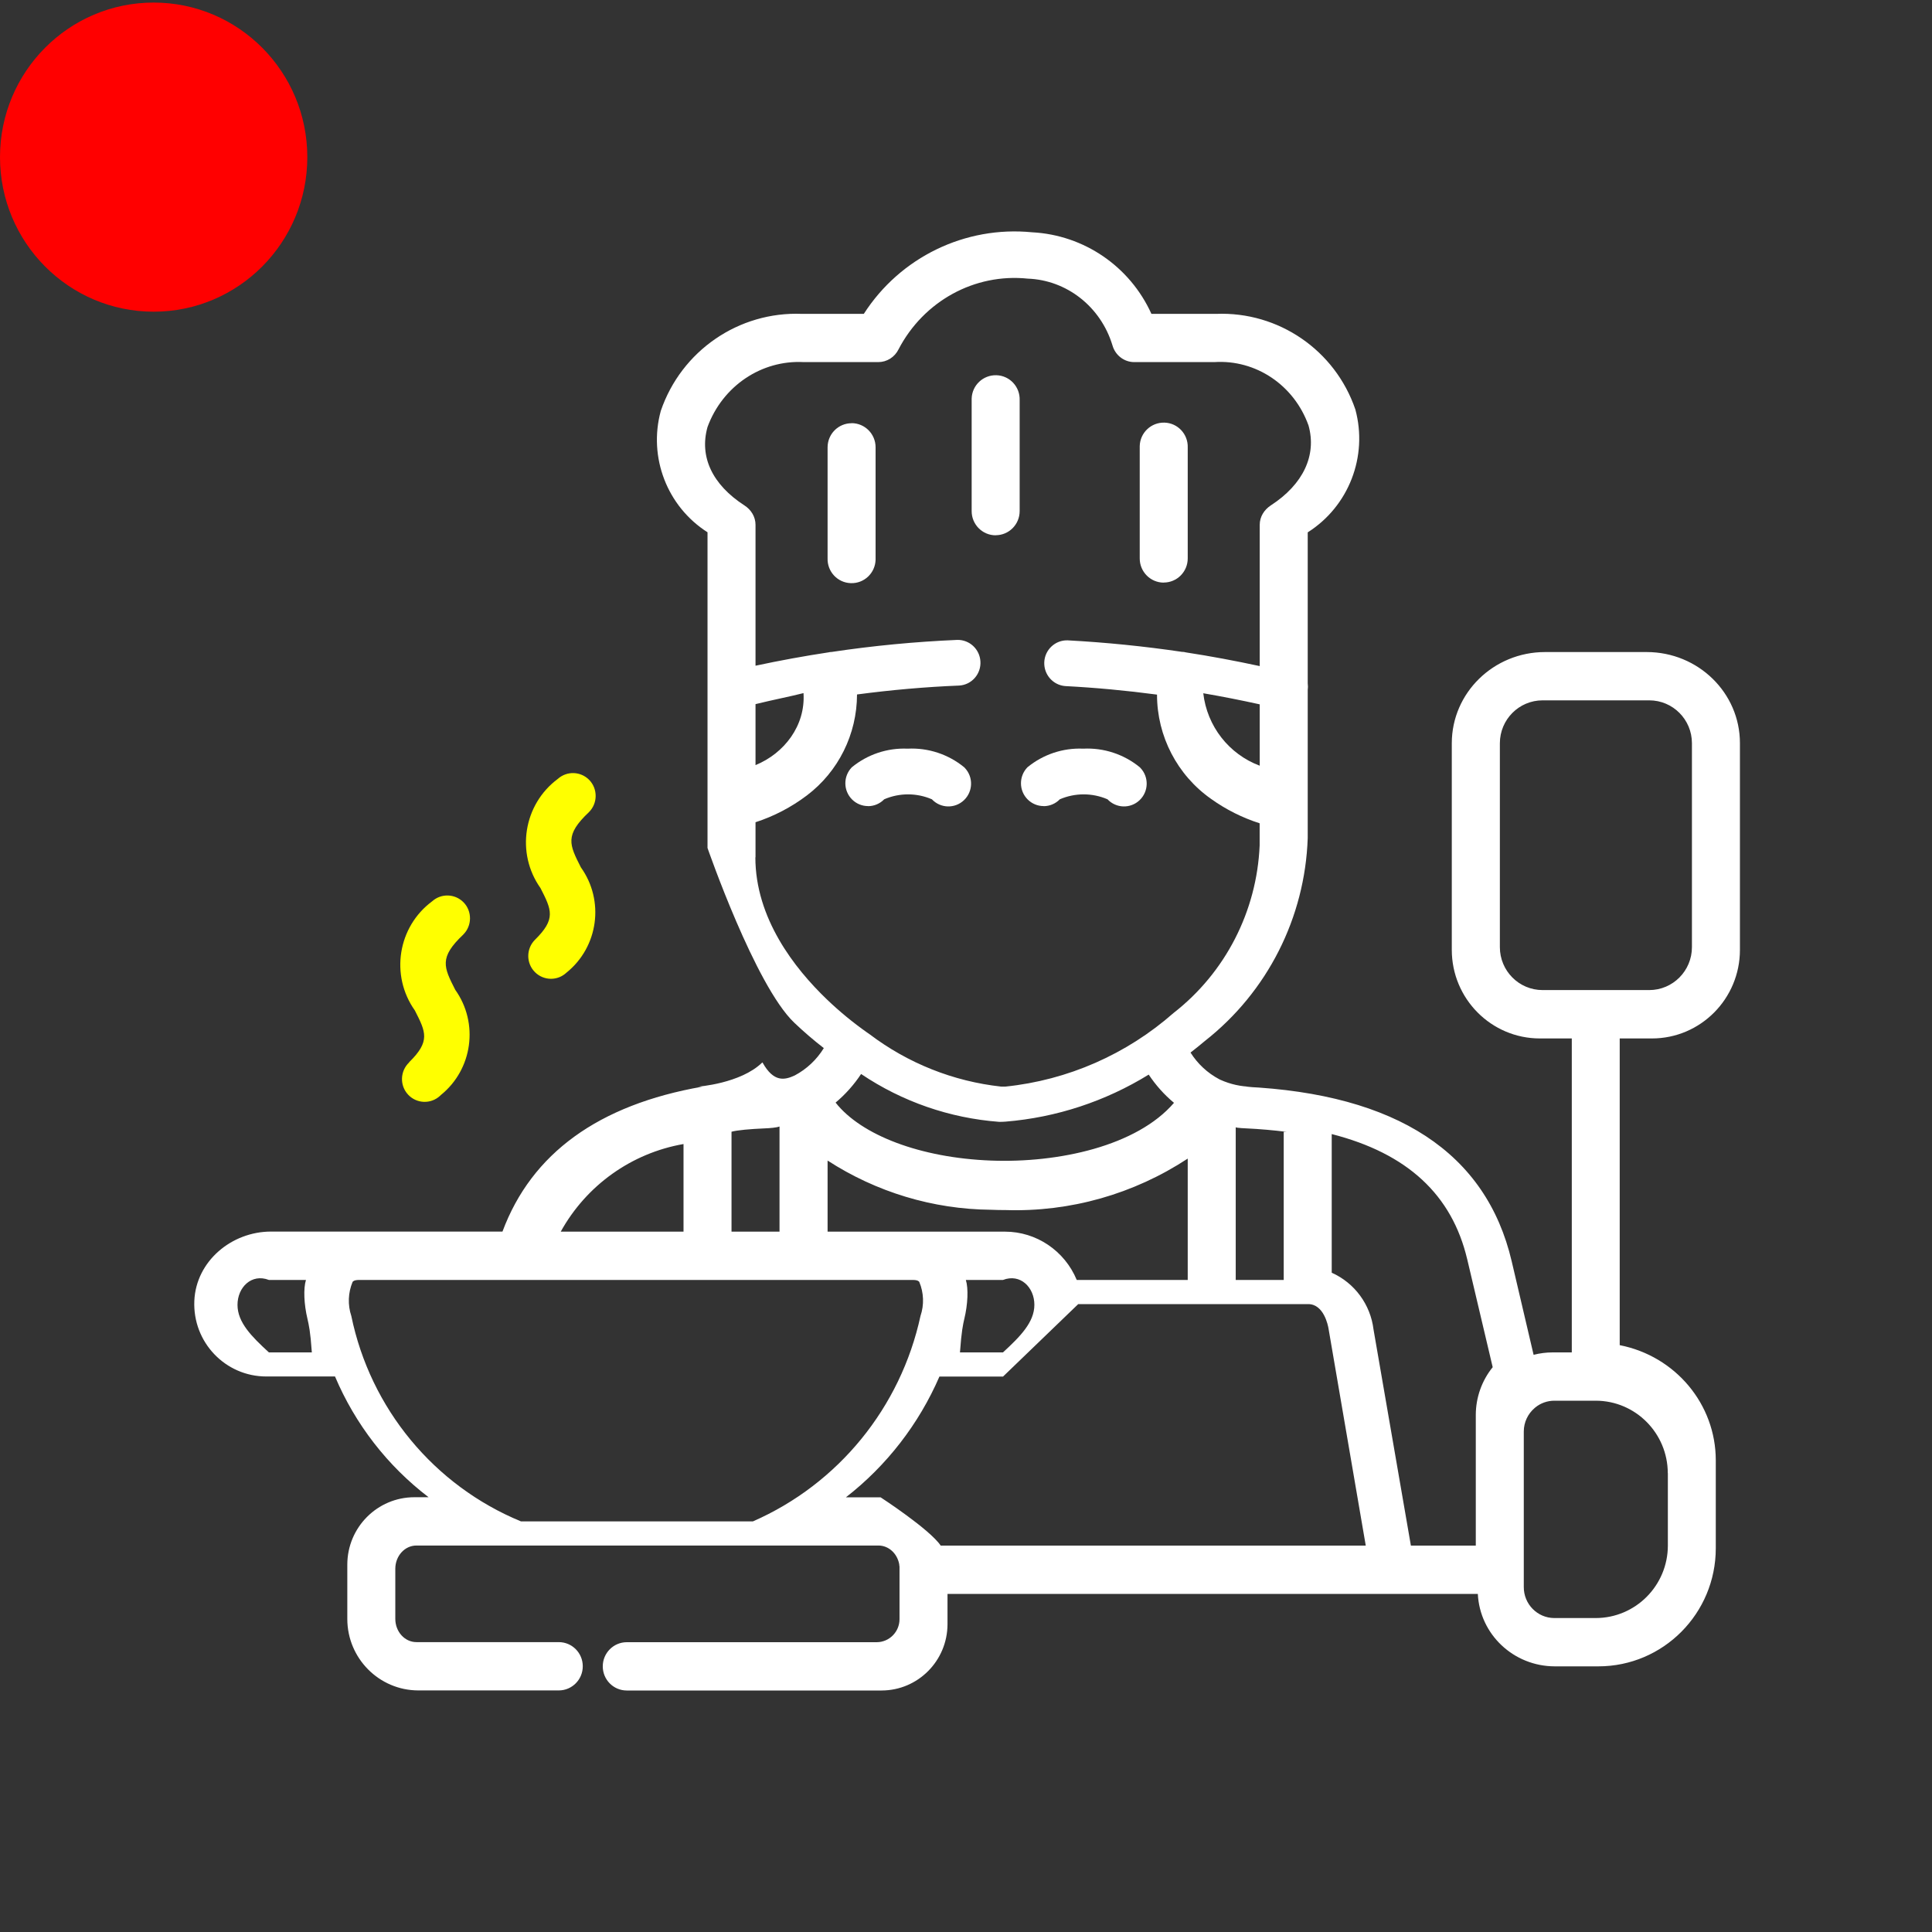 <svg xmlns="http://www.w3.org/2000/svg" id="Capa_1" data-name="Capa 1" viewBox="0 0 256 256"><rect x="0" y="0" width="256" height="256" fill="#333333" stroke="none"/><defs><style>      .cls-1 {        fill: #ff0;      }      .cls-1, .cls-2, .cls-3, .cls-4 {        stroke-width: 0px;      }      .cls-2 {        fill: none;      }      .cls-3 {        fill: red;      }      .cls-4 {        fill: #fff;      }    </style></defs><g id="ico-chef"><g id="ico"><path id="Trazado_187" data-name="Trazado 187" class="cls-1" d="M54.22,140.77c-1.21,1.14-1.28,3.05-.15,4.27,1.13,1.22,3.03,1.29,4.25.15.03-.03.06-.06.09-.09,4.22-3.4,5.06-9.53,1.91-13.95-1.53-3.01-2.16-4.26,1.06-7.31,1.18-1.17,1.2-3.09.04-4.28-1.13-1.15-2.96-1.21-4.16-.13-4.56,3.38-5.58,9.82-2.29,14.46,1.47,2.88,2.07,4.09-.76,6.86h0Z"></path><path id="Trazado_188" data-name="Trazado 188" class="cls-1" d="M70.86,124.55c-1.16,1.19-1.15,3.11.04,4.28,1.15,1.13,2.98,1.16,4.16.05,4.23-3.4,5.07-9.53,1.91-13.95-1.53-3.01-2.17-4.26,1.06-7.31,1.18-1.17,1.2-3.09.04-4.28-1.13-1.15-2.96-1.21-4.16-.13-4.56,3.39-5.58,9.83-2.29,14.47,1.47,2.89,2.08,4.09-.75,6.86Z"></path><path id="Trazado_189" data-name="Trazado 189" class="cls-4" d="M115.02,106.82c.81,0,1.58-.33,2.14-.91,2.02-.87,4.3-.87,6.32,0,1.14,1.21,3.04,1.27,4.25.12,1.21-1.15,1.26-3.06.12-4.27-.03-.04-.07-.07-.11-.11-2.1-1.71-4.75-2.58-7.45-2.45h-.06c-2.67-.11-5.29.77-7.36,2.47-1.16,1.2-1.14,3.11.05,4.28.56.55,1.31.86,2.1.86h0Z"></path><path id="Trazado_190" data-name="Trazado 190" class="cls-4" d="M138.29,106.82c.81,0,1.58-.33,2.14-.91,2.02-.87,4.3-.87,6.32,0,1.14,1.21,3.04,1.27,4.25.12,1.21-1.15,1.26-3.06.12-4.27-.03-.04-.07-.07-.11-.11-2.1-1.71-4.75-2.58-7.45-2.45h-.06c-2.67-.11-5.29.77-7.36,2.47-1.16,1.2-1.14,3.11.05,4.28.56.55,1.31.86,2.1.86h0Z"></path><path id="Trazado_191" data-name="Trazado 191" class="cls-4" d="M131.93,70.92c1.76,0,3.18-1.43,3.18-3.2v-14.7c.06-1.77-1.32-3.25-3.08-3.3s-3.23,1.33-3.28,3.1c0,.07,0,.14,0,.21v14.7c0,1.77,1.43,3.2,3.18,3.2h0Z"></path><path id="Trazado_192" data-name="Trazado 192" class="cls-4" d="M112.84,56.08c-1.76,0-3.18,1.43-3.18,3.2v14.69c-.06,1.77,1.32,3.25,3.08,3.3,1.76.06,3.23-1.33,3.28-3.1,0-.07,0-.14,0-.21v-14.69c0-1.77-1.43-3.2-3.18-3.2h0Z"></path><path id="Trazado_193" data-name="Trazado 193" class="cls-4" d="M154.2,77.19c1.76,0,3.18-1.43,3.18-3.2v-14.69c.06-1.77-1.32-3.25-3.08-3.3s-3.23,1.33-3.28,3.1c0,.07,0,.14,0,.21v14.69c0,1.77,1.43,3.2,3.18,3.2h0Z"></path><path id="Trazado_194" data-name="Trazado 194" class="cls-4" d="M218.89,137.6c6.44,0,11.66-5.26,11.66-11.74v-27.39c0-6.66-5.52-12.06-12.34-12.07h-13.5c-6.81.01-12.33,5.41-12.34,12.07v27.39c0,6.48,5.23,11.74,11.67,11.74h4.23v41.6h-2.53c-.85,0-1.7.11-2.53.32l-2.9-12.38c-3.37-14.4-15.26-22.18-35.32-23.14h.91c-1.45-.01-2.88-.33-4.21-.93l-.14-.07c-1.55-.82-2.86-2.04-3.8-3.53.64-.5,1.29-1.01,1.91-1.54,8.28-6.5,13.26-16.34,13.62-26.88v-19.62c.04-.29.04-.59,0-.89v-20c5.44-3.45,8-10.06,6.31-16.29-2.68-7.85-10.18-12.99-18.45-12.66h-8.57c-2.84-6.28-8.93-10.45-15.8-10.81-8.87-.88-17.49,3.3-22.31,10.81h-8.19c-8.38-.34-15.99,4.89-18.71,12.85-1.68,6.14.83,12.67,6.19,16.09v41.83s6.31,18.22,11.49,23.15c1.24,1.18,2.55,2.31,3.92,3.37-.94,1.53-2.27,2.78-3.85,3.62h0c-1.34.62-2.79.95-4.27-1.71h-.04c-2.87,2.8-8.55,3.2-8.55,3.2h.61c-13.74,2.4-22.62,8.83-26.48,19.2h-30.67c-5.22,0-9.93,3.92-10.16,9.17-.24,5.5,4.12,10.03,9.53,10.03h9.11c2.68,6.33,6.95,11.84,12.4,16h-1.88c-4.91,0-8.89,4-8.89,8.94v7.2c.01,5.21,4.21,9.44,9.39,9.46h18.63c1.76,0,3.18-1.44,3.18-3.2,0-1.77-1.42-3.2-3.18-3.2h-18.86c-1.55,0-2.8-1.38-2.8-3.09h0v-6.62c0-1.71,1.25-3.09,2.8-3.09h61.22c1.33,0,2.48,1.03,2.75,2.47,0,.11.02.21.04.32,0,.11,0,.21,0,.32v6.65c0,1.68-1.36,3.05-3.03,3.05h-33.11c-1.76,0-3.18,1.44-3.18,3.2,0,1.77,1.42,3.2,3.18,3.2h33.77c4.82-.01,8.72-3.94,8.73-8.79v-4.01h70.27c.26,5.37,4.74,9.59,10.19,9.6h5.78c8.6,0,15.56-7.01,15.56-15.65v-11.65c0-7.43-5.34-13.81-12.73-15.26v-40.64h4.25ZM194.41,166.84l3.38,14.32c-1.45,1.79-2.24,4.03-2.24,6.34v17.3h-8.6l-4.95-28.63c-.4-3.31-2.5-6.17-5.54-7.53v-18.37c10.02,2.56,15.93,8.04,17.95,16.58ZM170.1,149.99v19.61h-6.36v-20.3c-.21.11.54.18,1.29.21,1.91.09,3.73.25,5.46.47h-.39ZM142.67,169.59c-1.61-3.87-5.36-6.39-9.5-6.39h-23.51v-9.42c6.47,4.19,13.97,6.45,21.64,6.52.65.03,1.3.04,1.97.04,8.53.27,16.94-2.11,24.11-6.82v16.08h-14.71ZM127.77,174.79c.48-1.99.56-4.06.21-5.19h4.92c2.3-.89,4.16.98,4.16,3.29s-1.86,4.19-4.16,6.31h-5.7c.21-2.88.4-3.65.57-4.42h0ZM166.92,93.31v8.15c-4.09-1.53-6.98-5.24-7.48-9.6,2.5.43,4.99.92,7.48,1.47v-.02ZM106.47,91.86c.27,4.3-2.56,7.97-6.36,9.52v-8.08c2.23-.55,4.68-1.03,6.36-1.46v.02ZM100.11,113.61v-4.66c2.44-.79,4.74-1.99,6.79-3.54,4.19-3.16,6.65-8.12,6.66-13.39,4.53-.6,9.05-1,13.54-1.18,1.66-.1,2.92-1.54,2.81-3.21-.1-1.62-1.45-2.87-3.06-2.84-5.58.24-11.15.77-16.67,1.6h-.07c-.11,0-.21.03-.32.05-3.23.49-6.46,1.08-9.68,1.77v-18.67c0-1.06-.58-2-1.47-2.57-4.25-2.75-6-6.44-4.89-10.39,1.99-5.42,7.14-8.9,12.75-8.6h9.88c1.13,0,2.17-.65,2.68-1.69,3.34-6.41,10.1-10.1,17.12-9.37,5.17.19,9.67,3.72,11.22,8.82.37,1.33,1.55,2.24,2.89,2.24h10.61c5.51-.36,10.59,3.06,12.49,8.41,1.1,3.95-.72,7.8-4.99,10.57-.89.58-1.48,1.51-1.48,2.58v18.72c-3.25-.7-6.5-1.31-9.76-1.81-.13-.03-.25-.06-.38-.07h-.12c-5.07-.75-10.15-1.26-15.18-1.53-1.66-.06-3.06,1.26-3.11,2.93-.05,1.63,1.18,3.01,2.79,3.13,4.03.21,8.09.59,12.15,1.13,0,5.52,2.69,10.68,7.18,13.83,1.96,1.4,4.13,2.49,6.42,3.22v2.93c-.37,8.73-4.54,16.85-11.39,22.19-6.25,5.5-14.04,8.92-22.3,9.77h-.56c-6.33-.69-12.36-3.09-17.45-6.95-.1-.08-.21-.15-.32-.22-1.87-1.32-3.65-2.78-5.31-4.37-4.32-4.14-9.49-10.77-9.49-18.85ZM132.39,148.65c.3,0,.59,0,.87-.03,6.72-.55,13.21-2.69,18.95-6.23.93,1.4,2.06,2.67,3.35,3.74-4.91,5.72-15.3,8-24.27,7.65-9.32-.36-17.16-3.35-20.57-7.68,1.3-1.09,2.44-2.37,3.38-3.79,5.45,3.67,11.75,5.85,18.29,6.34ZM101.25,149.52c.83-.03,1.66-.11,2.04-.25v13.93h-6.36v-13.24c.75-.21,2.49-.36,4.32-.44ZM90.57,151.59v11.61h-16.27c3.4-6.14,9.38-10.41,16.27-11.61ZM35.63,179.2c-2.3-2.11-4.16-3.98-4.16-6.3s1.86-4.19,4.16-3.3h4.91c-.35,1.14-.27,3.21.21,5.2h0c.17.77.37,1.54.57,4.4h-5.69ZM69.05,201.6c-11.53-4.75-19.97-14.95-22.5-27.23-.49-1.47-.43-3.08.17-4.51.06-.08.21-.26.87-.26h73.35c.66,0,.81.18.87.26.6,1.43.66,3.04.16,4.51-2.63,12.13-10.88,22.26-22.2,27.22h-30.73ZM124.65,204.8c-1.49-2.19-7.97-6.4-7.97-6.4h-4.59c5.4-4.2,9.66-9.7,12.39-16h8.43l9.96-9.6h30.47c2.09,0,2.63,2.87,2.69,3.21l4.94,28.79h-56.32ZM221,195.2v9.58c0,5.31-4.28,9.62-9.57,9.62h-5.48c-2.24-.01-4.05-1.85-4.04-4.11v-20.61c0-1.2.53-2.34,1.44-3.11l.08-.07c.72-.59,1.62-.9,2.54-.9h5.48c5.27.01,9.53,4.31,9.54,9.6h0ZM198.74,125.4v-26.91c0-3.14,2.53-5.69,5.66-5.69h14.14c3.12,0,5.65,2.54,5.65,5.68v27.02c0,3.14-2.53,5.69-5.66,5.69h-14.13c-3.13,0-5.66-2.55-5.66-5.69v-.11Z"></path></g><g id="Grupo_166" data-name="Grupo 166"><rect id="Rect&#xE1;ngulo_48" data-name="Rect&#xE1;ngulo 48" class="cls-2" x="1.49" width="254.51" height="256"></rect><ellipse id="Elipse_57" data-name="Elipse 57" class="cls-3" cx="20.36" cy="20.82" rx="20.36" ry="20.48"></ellipse></g></g></svg>